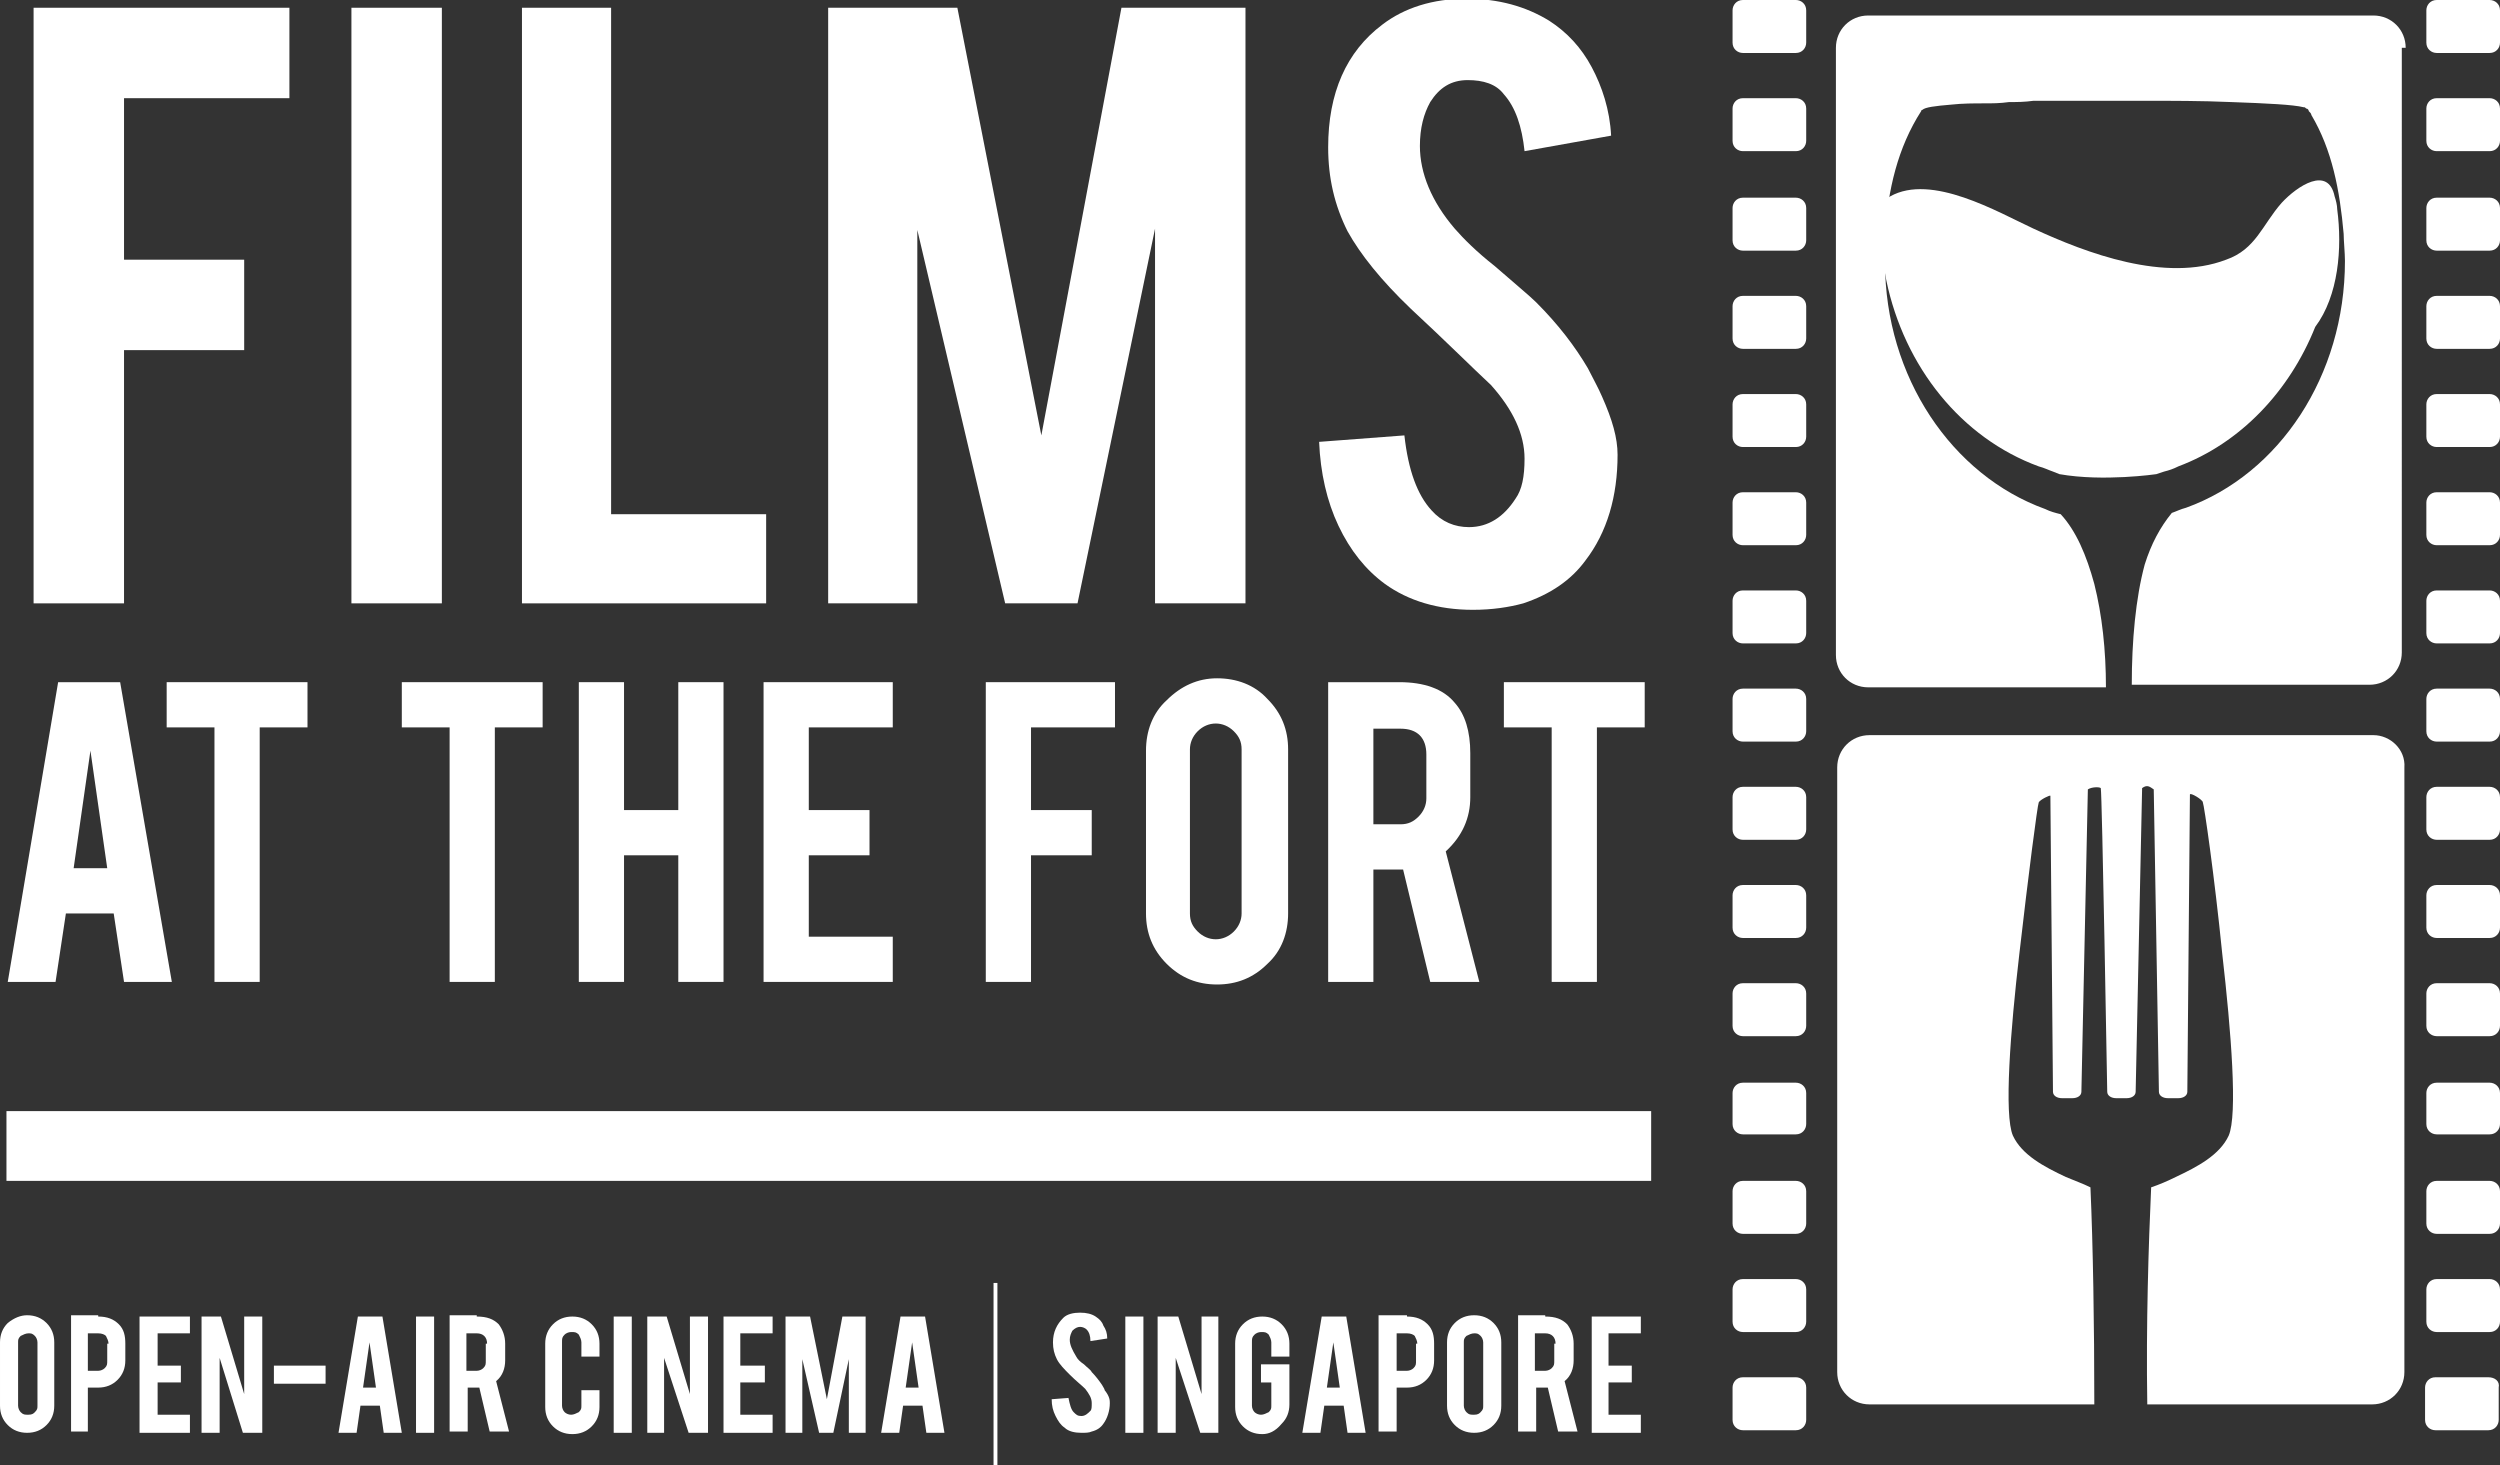 <?xml version="1.0" encoding="utf-8"?>
<!-- Generator: Adobe Illustrator 23.0.3, SVG Export Plug-In . SVG Version: 6.00 Build 0)  -->
<svg version="1.1" id="Layer_1" xmlns="http://www.w3.org/2000/svg" xmlns:xlink="http://www.w3.org/1999/xlink" x="0px" y="0px"
	 viewBox="0 0 193.5 113.4" enable-background="new 0 0 193.5 113.4" xml:space="preserve">
<rect x="0" y="0" width="193.5" height="113.4" fill="#333333" stroke="none"/>
<g id="logo_fatf">
	<g>
		<path fill="#FFFFFF" d="M193.5,38.9c0-0.5-0.4-0.8-0.8-0.8h-4.1c-0.5,0-0.8,0.4-0.8,0.8v2.5c0,0.5,0.4,0.8,0.8,0.8h4.1
			c0.5,0,0.8-0.4,0.8-0.8V38.9z"/>
		<path fill="#FFFFFF" d="M193.5,46.5c0-0.5-0.4-0.8-0.8-0.8h-4.1c-0.5,0-0.8,0.4-0.8,0.8V49c0,0.5,0.4,0.8,0.8,0.8h4.1
			c0.5,0,0.8-0.4,0.8-0.8V46.5z"/>
		<path fill="#FFFFFF" d="M193.5,31.3c0-0.5-0.4-0.8-0.8-0.8h-4.1c-0.5,0-0.8,0.4-0.8,0.8v2.5c0,0.5,0.4,0.8,0.8,0.8h4.1
			c0.5,0,0.8-0.4,0.8-0.8V31.3z"/>
		<path fill="#FFFFFF" d="M193.5,99.8c0-0.5-0.4-0.8-0.8-0.8h-4.1c-0.5,0-0.8,0.4-0.8,0.8v2.5c0,0.5,0.4,0.8,0.8,0.8h4.1
			c0.5,0,0.8-0.4,0.8-0.8V99.8z"/>
		<path fill="#FFFFFF" d="M193.5,54.1c0-0.5-0.4-0.8-0.8-0.8h-4.1c-0.5,0-0.8,0.4-0.8,0.8v2.5c0,0.5,0.4,0.8,0.8,0.8h4.1
			c0.5,0,0.8-0.4,0.8-0.8V54.1z"/>
		<path fill="#FFFFFF" d="M193.5,0.8c0-0.5-0.4-0.8-0.8-0.8h-4.1c-0.5,0-0.8,0.4-0.8,0.8v2.5c0,0.5,0.4,0.8,0.8,0.8h4.1
			c0.5,0,0.8-0.4,0.8-0.8V0.8z"/>
		<path fill="#FFFFFF" d="M193.5,16.1c0-0.5-0.4-0.8-0.8-0.8h-4.1c-0.5,0-0.8,0.4-0.8,0.8v2.5c0,0.5,0.4,0.8,0.8,0.8h4.1
			c0.5,0,0.8-0.4,0.8-0.8V16.1z"/>
		<path fill="#FFFFFF" d="M193.5,23.7c0-0.5-0.4-0.8-0.8-0.8h-4.1c-0.5,0-0.8,0.4-0.8,0.8v2.5c0,0.5,0.4,0.8,0.8,0.8h4.1
			c0.5,0,0.8-0.4,0.8-0.8V23.7z"/>
		<path fill="#FFFFFF" d="M193.5,61.7c0-0.5-0.4-0.8-0.8-0.8h-4.1c-0.5,0-0.8,0.4-0.8,0.8v2.5c0,0.5,0.4,0.8,0.8,0.8h4.1
			c0.5,0,0.8-0.4,0.8-0.8V61.7z"/>
		<path fill="#FFFFFF" d="M193.5,92.2c0-0.5-0.4-0.8-0.8-0.8h-4.1c-0.5,0-0.8,0.4-0.8,0.8v2.5c0,0.5,0.4,0.8,0.8,0.8h4.1
			c0.5,0,0.8-0.4,0.8-0.8V92.2z"/>
		<path fill="#FFFFFF" d="M192.6,106.6h-4.1c-0.5,0-0.8,0.4-0.8,0.8v2.5c0,0.5,0.4,0.8,0.8,0.8h4.1c0.5,0,0.8-0.4,0.8-0.8v-2.5
			C193.5,106.9,193.1,106.6,192.6,106.6"/>
		<path fill="#FFFFFF" d="M193.5,84.6c0-0.5-0.4-0.8-0.8-0.8h-4.1c-0.5,0-0.8,0.4-0.8,0.8V87c0,0.5,0.4,0.8,0.8,0.8h4.1
			c0.5,0,0.8-0.4,0.8-0.8V84.6z"/>
		<path fill="#FFFFFF" d="M193.5,69.3c0-0.5-0.4-0.8-0.8-0.8h-4.1c-0.5,0-0.8,0.4-0.8,0.8v2.5c0,0.5,0.4,0.8,0.8,0.8h4.1
			c0.5,0,0.8-0.4,0.8-0.8V69.3z"/>
		<path fill="#FFFFFF" d="M193.5,76.9c0-0.5-0.4-0.8-0.8-0.8h-4.1c-0.5,0-0.8,0.4-0.8,0.8v2.5c0,0.5,0.4,0.8,0.8,0.8h4.1
			c0.5,0,0.8-0.4,0.8-0.8V76.9z"/>
		<path fill="#FFFFFF" d="M193.5,8.4c0-0.5-0.4-0.8-0.8-0.8h-4.1c-0.5,0-0.8,0.4-0.8,0.8v2.5c0,0.5,0.4,0.8,0.8,0.8h4.1
			c0.5,0,0.8-0.4,0.8-0.8V8.4z"/>
		<path fill="#FFFFFF" d="M139.8,31.3c0-0.5-0.4-0.8-0.8-0.8h-4.1c-0.5,0-0.8,0.4-0.8,0.8v2.5c0,0.5,0.4,0.8,0.8,0.8h4.1
			c0.5,0,0.8-0.4,0.8-0.8V31.3z"/>
		<path fill="#FFFFFF" d="M139.8,23.7c0-0.5-0.4-0.8-0.8-0.8h-4.1c-0.5,0-0.8,0.4-0.8,0.8v2.5c0,0.5,0.4,0.8,0.8,0.8h4.1
			c0.5,0,0.8-0.4,0.8-0.8V23.7z"/>
		<path fill="#FFFFFF" d="M139.8,38.9c0-0.5-0.4-0.8-0.8-0.8h-4.1c-0.5,0-0.8,0.4-0.8,0.8v2.5c0,0.5,0.4,0.8,0.8,0.8h4.1
			c0.5,0,0.8-0.4,0.8-0.8V38.9z"/>
		<path fill="#FFFFFF" d="M139.8,0.8c0-0.5-0.4-0.8-0.8-0.8h-4.1c-0.5,0-0.8,0.4-0.8,0.8v2.5c0,0.5,0.4,0.8,0.8,0.8h4.1
			c0.5,0,0.8-0.4,0.8-0.8V0.8z"/>
		<path fill="#FFFFFF" d="M139.8,46.5c0-0.5-0.4-0.8-0.8-0.8h-4.1c-0.5,0-0.8,0.4-0.8,0.8V49c0,0.5,0.4,0.8,0.8,0.8h4.1
			c0.5,0,0.8-0.4,0.8-0.8V46.5z"/>
		<path fill="#FFFFFF" d="M139.8,8.4c0-0.5-0.4-0.8-0.8-0.8h-4.1c-0.5,0-0.8,0.4-0.8,0.8v2.5c0,0.5,0.4,0.8,0.8,0.8h4.1
			c0.5,0,0.8-0.4,0.8-0.8V8.4z"/>
		<path fill="#FFFFFF" d="M139.8,16.1c0-0.5-0.4-0.8-0.8-0.8h-4.1c-0.5,0-0.8,0.4-0.8,0.8v2.5c0,0.5,0.4,0.8,0.8,0.8h4.1
			c0.5,0,0.8-0.4,0.8-0.8V16.1z"/>
		<path fill="#FFFFFF" d="M139,106.6h-4.1c-0.5,0-0.8,0.4-0.8,0.8v2.5c0,0.5,0.4,0.8,0.8,0.8h4.1c0.5,0,0.8-0.4,0.8-0.8v-2.5
			C139.8,106.9,139.4,106.6,139,106.6"/>
		<path fill="#FFFFFF" d="M139.8,92.2c0-0.5-0.4-0.8-0.8-0.8h-4.1c-0.5,0-0.8,0.4-0.8,0.8v2.5c0,0.5,0.4,0.8,0.8,0.8h4.1
			c0.5,0,0.8-0.4,0.8-0.8V92.2z"/>
		<path fill="#FFFFFF" d="M139.8,99.8c0-0.5-0.4-0.8-0.8-0.8h-4.1c-0.5,0-0.8,0.4-0.8,0.8v2.5c0,0.5,0.4,0.8,0.8,0.8h4.1
			c0.5,0,0.8-0.4,0.8-0.8V99.8z"/>
		<path fill="#FFFFFF" d="M139.8,84.6c0-0.5-0.4-0.8-0.8-0.8h-4.1c-0.5,0-0.8,0.4-0.8,0.8V87c0,0.5,0.4,0.8,0.8,0.8h4.1
			c0.5,0,0.8-0.4,0.8-0.8V84.6z"/>
		<path fill="#FFFFFF" d="M139.8,76.9c0-0.5-0.4-0.8-0.8-0.8h-4.1c-0.5,0-0.8,0.4-0.8,0.8v2.5c0,0.5,0.4,0.8,0.8,0.8h4.1
			c0.5,0,0.8-0.4,0.8-0.8V76.9z"/>
		<path fill="#FFFFFF" d="M139.8,61.7c0-0.5-0.4-0.8-0.8-0.8h-4.1c-0.5,0-0.8,0.4-0.8,0.8v2.5c0,0.5,0.4,0.8,0.8,0.8h4.1
			c0.5,0,0.8-0.4,0.8-0.8V61.7z"/>
		<path fill="#FFFFFF" d="M139.8,69.3c0-0.5-0.4-0.8-0.8-0.8h-4.1c-0.5,0-0.8,0.4-0.8,0.8v2.5c0,0.5,0.4,0.8,0.8,0.8h4.1
			c0.5,0,0.8-0.4,0.8-0.8V69.3z"/>
		<path fill="#FFFFFF" d="M139.8,54.1c0-0.5-0.4-0.8-0.8-0.8h-4.1c-0.5,0-0.8,0.4-0.8,0.8v2.5c0,0.5,0.4,0.8,0.8,0.8h4.1
			c0.5,0,0.8-0.4,0.8-0.8V54.1z"/>
		<path fill="#FFFFFF" d="M186.2,3.7c0-1.4-1.1-2.5-2.5-2.5h-39.1c-1.4,0-2.5,1.1-2.5,2.5v47c0,1.4,1.1,2.5,2.5,2.5H163
			c0-2.9-0.3-5.6-0.9-8c-0.6-2.2-1.4-4.1-2.6-5.4c-0.4-0.1-0.8-0.2-1.2-0.4c0,0,0,0,0,0c-7.2-2.6-12.4-10.2-12.4-19.1
			c0-0.6,0-1.1,0-1.7c0,0,0-0.3,0-0.3c0.2-3.6,1-6.9,2.8-9.7c0,0,0-0.1,0.1-0.1c0,0,0,0,0,0c0.2-0.2,1-0.3,2.2-0.4
			c0.9-0.1,1.8-0.1,2.6-0.1c0.6,0,1.2,0,1.9-0.1c0.6,0,1.2,0,1.9-0.1c0.3,0,0.7,0,1,0c0.4,0,0.9,0,1.3,0c0.5,0,1,0,1.6,0
			c0.4,0,0.9,0,1.3,0c0.3,0,0.6,0,1,0c0,0,0.1,0,0.1,0c0.6,0,1.3,0,1.9,0c0.1,0,0.2,0,0.2,0c2.3,0,4.6,0,6.9,0.1
			c2.8,0.1,4.8,0.2,5.6,0.4c0.1,0,0.1,0,0.2,0.1c0,0,0,0,0,0c0.1,0,0.2,0.1,0.2,0.2c0,0,0,0,0,0c0,0,0,0,0,0c0,0,0,0,0,0
			c0.1,0.1,0.2,0.2,0.2,0.3c1.6,2.7,2.2,5.8,2.5,9.2c0,0.5,0.1,1.5,0.1,2.1c0,8.9-5.1,16.5-12.3,19.1c0,0,0,0,0,0
			c-0.4,0.1-0.8,0.3-1.1,0.4c-0.9,1.1-1.6,2.4-2.1,4c-0.7,2.6-1,5.9-1,9.3h18.4c1.4,0,2.5-1.1,2.5-2.5V3.7z"/>
		<path fill="#FFFFFF" d="M180.9,16.2c0-0.3-0.1-0.7-0.2-1c-0.5-2.4-2.9-0.8-4.1,0.5c-1.5,1.7-2,3.6-4.3,4.4
			c-4.7,1.8-10.8-0.5-14.9-2.4c-2.8-1.3-7.9-4.3-11.1-2.5c-0.3,0.2-0.6,0.4-0.8,0.6c0,0.2,0,0.4,0,0.6c0,0.2,0,0.5,0,0.7
			c0,1.6,0.2,3.1,0.5,4.6c1.4,6.7,5.8,12.2,11.8,14.4l0,0c0.4,0.1,0.8,0.3,1.1,0.4l0.5,0.2c3.4,0.6,7.5,0,7.5,0l0.6-0.2
			c0.4-0.1,0.7-0.2,1.1-0.4l0,0c4.8-1.8,8.6-5.8,10.6-10.8C181,22.9,181.3,19.2,180.9,16.2"/>
		<path fill="#FFFFFF" d="M183.7,56.9h-39c-1.4,0-2.5,1.1-2.5,2.5v46.8c0,1.4,1.1,2.5,2.5,2.5h17.4c0-6.2-0.1-12.3-0.3-16.8
			c-0.6-0.3-1.2-0.5-1.9-0.8c-1.7-0.8-3.4-1.7-4.1-3.2c-0.7-1.6-0.2-8.1,0.5-14.1c0.7-6.1,1.4-11.5,1.5-11.7
			c0.1-0.2,0.9-0.6,0.9-0.5c0,0.1,0.2,22.9,0.2,22.9c0,0.3,0.3,0.5,0.7,0.5h0.8c0.4,0,0.7-0.2,0.7-0.5l0.5-23.4
			c0.3-0.2,0.9-0.2,1-0.1c0.1,0.2,0.5,23.5,0.5,23.5c0,0.3,0.3,0.5,0.7,0.5h0.8c0.4,0,0.7-0.2,0.7-0.5l0.5-23.5
			c0.4-0.3,0.6-0.1,0.9,0.1l0.4,23.4c0,0.3,0.3,0.5,0.7,0.5h0.8c0.4,0,0.7-0.2,0.7-0.5c0,0,0.2-22.8,0.2-23s1,0.4,1,0.6
			c0.1,0.2,0.9,5.7,1.5,11.7c0.7,6.1,1.2,12.5,0.5,14.1c-0.7,1.5-2.4,2.4-4.1,3.2c-0.6,0.3-1.3,0.6-1.9,0.8
			c-0.2,4.4-0.4,10.6-0.3,16.8h17.4c1.4,0,2.5-1.1,2.5-2.5V59.4C186.2,58,185,56.9,183.7,56.9"/>
	</g>
	<polygon fill="#FFFFFF" points="9.6,46.7 2.6,46.7 2.6,0.6 22.4,0.6 22.4,7.6 9.6,7.6 9.6,20.1 18.9,20.1 18.9,27.1 9.6,27.1 	"/>
	<rect x="27.2" y="0.6" fill="#FFFFFF" width="7" height="46.1"/>
	<polygon fill="#FFFFFF" points="59.3,46.7 40.4,46.7 40.4,0.6 47.3,0.6 47.3,39.8 59.3,39.8 	"/>
	<polygon fill="#FFFFFF" points="71,46.7 64.1,46.7 64.1,0.6 74.1,0.6 80.6,33.7 86.8,0.6 96.4,0.6 96.4,46.7 89.4,46.7 89.4,17.7 
		83.4,46.7 77.8,46.7 71,17.8 	"/>
	<path fill="#FFFFFF" d="M7,58.1l-1.3,9.1h2.6L7,58.1z M5.1,70.7L4.3,76H0.6l3.9-23.2h4.8L13.3,76H9.6l-0.8-5.3H5.1z"/>
	<polygon fill="#FFFFFF" points="16.6,56.3 12.9,56.3 12.9,52.8 23.8,52.8 23.8,56.3 20.1,56.3 20.1,76 16.6,76 	"/>
	<polygon fill="#FFFFFF" points="34.8,56.3 31.1,56.3 31.1,52.8 42,52.8 42,56.3 38.3,56.3 38.3,76 34.8,76 	"/>
	<polygon fill="#FFFFFF" points="48.3,66.2 48.3,76 44.8,76 44.8,52.8 48.3,52.8 48.3,62.7 52.5,62.7 52.5,52.8 56,52.8 56,76 
		52.5,76 52.5,66.2 	"/>
	<polygon fill="#FFFFFF" points="59.1,76 59.1,52.8 69.1,52.8 69.1,56.3 62.6,56.3 62.6,62.7 67.3,62.7 67.3,66.2 62.6,66.2 
		62.6,72.5 69.1,72.5 69.1,76 	"/>
	<polygon fill="#FFFFFF" points="79.8,76 76.3,76 76.3,52.8 86.3,52.8 86.3,56.3 79.8,56.3 79.8,62.7 84.5,62.7 84.5,66.2 
		79.8,66.2 	"/>
	<polygon fill="#FFFFFF" points="120.1,56.3 116.4,56.3 116.4,52.8 127.3,52.8 127.3,56.3 123.6,56.3 123.6,76 120.1,76 	"/>
	<polygon fill="#FFFFFF" points="10.8,110.9 10.8,101.9 14.7,101.9 14.7,103.2 12.2,103.2 12.2,105.7 14,105.7 14,107 12.2,107 
		12.2,109.5 14.7,109.5 14.7,110.9 	"/>
	<polygon fill="#FFFFFF" points="17.1,101.9 18.9,107.9 18.9,101.9 20.3,101.9 20.3,110.9 18.8,110.9 17,105.1 17,110.9 15.6,110.9 
		15.6,101.9 	"/>
	<rect x="21.2" y="105.7" fill="#FFFFFF" width="4" height="1.4"/>
	<path fill="#FFFFFF" d="M28.6,103.9l-0.5,3.5h1L28.6,103.9z M27.9,108.8l-0.3,2.1h-1.4l1.5-9h1.9l1.5,9h-1.4l-0.3-2.1H27.9z"/>
	<rect x="32.2" y="101.9" fill="#FFFFFF" width="1.4" height="9"/>
	<rect x="47.5" y="101.9" fill="#FFFFFF" width="1.4" height="9"/>
	<polygon fill="#FFFFFF" points="51.6,101.9 53.4,107.9 53.4,101.9 54.8,101.9 54.8,110.9 53.3,110.9 51.4,105.1 51.4,110.9 
		50.1,110.9 50.1,101.9 	"/>
	<polygon fill="#FFFFFF" points="56,110.9 56,101.9 59.8,101.9 59.8,103.2 57.3,103.2 57.3,105.7 59.2,105.7 59.2,107 57.3,107 
		57.3,109.5 59.8,109.5 59.8,110.9 	"/>
	<polygon fill="#FFFFFF" points="62.1,110.9 60.8,110.9 60.8,101.9 62.7,101.9 64,108.3 65.2,101.9 67,101.9 67,110.9 65.7,110.9 
		65.7,105.2 64.5,110.9 63.4,110.9 62.1,105.2 	"/>
	<path fill="#FFFFFF" d="M70.6,103.9l-0.5,3.5h1L70.6,103.9z M69.9,108.8l-0.3,2.1h-1.4l1.5-9h1.9l1.5,9h-1.4l-0.3-2.1H69.9z"/>
	<rect x="87.1" y="101.9" fill="#FFFFFF" width="1.4" height="9"/>
	<polygon fill="#FFFFFF" points="91.2,101.9 93,107.9 93,101.9 94.3,101.9 94.3,110.9 92.9,110.9 91,105.1 91,110.9 89.6,110.9 
		89.6,101.9 	"/>
	<path fill="#FFFFFF" d="M103.2,103.9l-0.5,3.5h1L103.2,103.9z M102.5,108.8l-0.3,2.1h-1.4l1.5-9h1.9l1.5,9h-1.4l-0.3-2.1H102.5z"/>
	<polygon fill="#FFFFFF" points="123.2,110.9 123.2,101.9 127,101.9 127,103.2 124.5,103.2 124.5,105.7 126.3,105.7 126.3,107 
		124.5,107 124.5,109.5 127,109.5 127,110.9 	"/>
	<rect x="0.5" y="86" fill="#FFFFFF" width="127.3" height="5.4"/>
	<rect x="76.9" y="99.3" fill="#FFFFFF" width="0.3" height="14.1"/>
	<path fill="#FFFFFF" d="M109.7,104c0-0.2-0.1-0.4-0.2-0.6c-0.1-0.1-0.3-0.2-0.6-0.2h-0.8v2.9h0.8c0.2,0,0.4-0.1,0.5-0.2
		c0.2-0.2,0.2-0.3,0.2-0.6V104z M108.9,101.9c0.7,0,1.2,0.2,1.6,0.6c0.4,0.4,0.5,0.9,0.5,1.5v1.3c0,0.6-0.2,1.1-0.6,1.5
		c-0.4,0.4-0.9,0.6-1.5,0.6h-0.8v3.4h-1.4v-9H108.9z"/>
	<path fill="#FFFFFF" d="M114.8,103.9c0-0.2-0.1-0.4-0.2-0.5c-0.2-0.2-0.3-0.2-0.5-0.2s-0.4,0.1-0.6,0.2c-0.2,0.2-0.2,0.3-0.2,0.5
		v4.9c0,0.2,0.1,0.4,0.2,0.5c0.2,0.2,0.3,0.2,0.6,0.2s0.4-0.1,0.5-0.2c0.2-0.2,0.2-0.3,0.2-0.5V103.9z M114.1,101.8
		c0.6,0,1.1,0.2,1.5,0.6s0.6,0.9,0.6,1.5v4.9c0,0.6-0.2,1.1-0.6,1.5c-0.4,0.4-0.9,0.6-1.5,0.6c-0.6,0-1.1-0.2-1.5-0.6
		c-0.4-0.4-0.6-0.9-0.6-1.5v-4.9c0-0.6,0.2-1.1,0.6-1.5C113,102,113.5,101.8,114.1,101.8"/>
	<path fill="#FFFFFF" d="M120.4,104c0-0.5-0.3-0.8-0.8-0.8h-0.8v2.9h0.8c0.2,0,0.4-0.1,0.5-0.2c0.2-0.2,0.2-0.3,0.2-0.6V104z
		 M119.6,101.9c0.8,0,1.3,0.2,1.7,0.6c0.3,0.4,0.5,0.9,0.5,1.5v1.3c0,0.6-0.2,1.2-0.7,1.6l1,3.9h-1.5l-0.8-3.4h-0.1h-0.8v3.4h-1.4
		v-9H119.6z"/>
	<path fill="#FFFFFF" d="M97.7,111c-0.6,0-1.1-0.2-1.5-0.6c-0.4-0.4-0.6-0.9-0.6-1.5v-4.9c0-0.6,0.2-1.1,0.6-1.5
		c0.4-0.4,0.9-0.6,1.5-0.6c0.6,0,1.1,0.2,1.5,0.6c0.4,0.4,0.6,0.9,0.6,1.5v1h-1.4v-1.1c0-0.2-0.1-0.4-0.2-0.6
		c-0.2-0.2-0.3-0.2-0.6-0.2c-0.2,0-0.4,0.1-0.5,0.2c-0.2,0.2-0.2,0.3-0.2,0.6v4.9c0,0.2,0.1,0.4,0.2,0.5c0.1,0.1,0.3,0.2,0.5,0.2
		c0.2,0,0.4-0.1,0.6-0.2c0.2-0.2,0.2-0.3,0.2-0.5v-1.8h-0.8v-1.4h2.2v3.1c0,0.6-0.2,1.1-0.6,1.5C98.7,110.8,98.2,111,97.7,111"/>
	<path fill="#FFFFFF" d="M37.7,104c0-0.5-0.3-0.8-0.8-0.8h-0.8v2.9h0.8c0.2,0,0.4-0.1,0.5-0.2c0.2-0.2,0.2-0.3,0.2-0.6V104z
		 M36.9,101.9c0.8,0,1.3,0.2,1.7,0.6c0.3,0.4,0.5,0.9,0.5,1.5v1.3c0,0.6-0.2,1.2-0.7,1.6l1,3.9h-1.5l-0.8-3.4h-0.1h-0.8v3.4h-1.4v-9
		H36.9z"/>
	<path fill="#FFFFFF" d="M44.3,111c-0.6,0-1.1-0.2-1.5-0.6c-0.4-0.4-0.6-0.9-0.6-1.5v-4.9c0-0.6,0.2-1.1,0.6-1.5
		c0.4-0.4,0.9-0.6,1.5-0.6c0.6,0,1.1,0.2,1.5,0.6c0.4,0.4,0.6,0.9,0.6,1.5v1H45v-1.1c0-0.2-0.1-0.4-0.2-0.6
		c-0.2-0.2-0.3-0.2-0.6-0.2c-0.2,0-0.4,0.1-0.5,0.2c-0.2,0.2-0.2,0.3-0.2,0.6v4.9c0,0.2,0.1,0.4,0.2,0.5c0.1,0.1,0.3,0.2,0.5,0.2
		c0.2,0,0.4-0.1,0.6-0.2c0.2-0.2,0.2-0.3,0.2-0.5v-1.2h1.4v1.3c0,0.6-0.2,1.1-0.6,1.5C45.4,110.8,44.9,111,44.3,111"/>
	<path fill="#FFFFFF" d="M2.9,103.9c0-0.2-0.1-0.4-0.2-0.5c-0.2-0.2-0.3-0.2-0.5-0.2s-0.4,0.1-0.6,0.2c-0.2,0.2-0.2,0.3-0.2,0.5v4.9
		c0,0.2,0.1,0.4,0.2,0.5c0.2,0.2,0.3,0.2,0.6,0.2s0.4-0.1,0.5-0.2c0.2-0.2,0.2-0.3,0.2-0.5V103.9z M2.1,101.8c0.6,0,1.1,0.2,1.5,0.6
		s0.6,0.9,0.6,1.5v4.9c0,0.6-0.2,1.1-0.6,1.5c-0.4,0.4-0.9,0.6-1.5,0.6c-0.6,0-1.1-0.2-1.5-0.6c-0.4-0.4-0.6-0.9-0.6-1.5v-4.9
		c0-0.6,0.2-1.1,0.6-1.5C1.1,102,1.6,101.8,2.1,101.8"/>
	<path fill="#FFFFFF" d="M8.4,104c0-0.2-0.1-0.4-0.2-0.6c-0.1-0.1-0.3-0.2-0.6-0.2H6.8v2.9h0.8c0.2,0,0.4-0.1,0.5-0.2
		c0.2-0.2,0.2-0.3,0.2-0.6V104z M7.6,101.9c0.7,0,1.2,0.2,1.6,0.6c0.4,0.4,0.5,0.9,0.5,1.5v1.3c0,0.6-0.2,1.1-0.6,1.5
		c-0.4,0.4-0.9,0.6-1.5,0.6H6.8v3.4H5.5v-9H7.6z"/>
	<path fill="#FFFFFF" d="M96.1,58c0-0.6-0.2-1-0.6-1.4c-0.4-0.4-0.9-0.6-1.4-0.6s-1,0.2-1.4,0.6c-0.4,0.4-0.6,0.9-0.6,1.4v12.7
		c0,0.6,0.2,1,0.6,1.4c0.4,0.4,0.9,0.6,1.4,0.6s1-0.2,1.4-0.6c0.4-0.4,0.6-0.9,0.6-1.4V58z M94.2,52.5c1.5,0,2.9,0.5,3.9,1.6
		c1.1,1.1,1.6,2.4,1.6,3.9v12.7c0,1.5-0.5,2.9-1.6,3.9c-1.1,1.1-2.4,1.6-3.9,1.6c-1.5,0-2.8-0.5-3.9-1.6c-1.1-1.1-1.6-2.4-1.6-3.9
		V58.1c0-1.5,0.5-2.9,1.6-3.9C91.4,53.1,92.7,52.5,94.2,52.5"/>
	<path fill="#FFFFFF" d="M110.4,58.4c0-1.3-0.7-2-2-2h-2.1v7.4h2.1c0.6,0,1-0.2,1.4-0.6c0.4-0.4,0.6-0.9,0.6-1.4V58.4z M108.3,52.8
		c1.9,0,3.4,0.5,4.3,1.6c0.8,0.9,1.2,2.2,1.2,3.9v3.4c0,1.6-0.6,3-1.9,4.2l2.6,10.1h-3.8l-2.1-8.7h-0.3h-2V76h-3.5V52.8H108.3z"/>
	<path fill="#FFFFFF" d="M125.2,35.2c0,3.2-0.8,6-2.5,8.2c-1.1,1.5-2.7,2.6-4.8,3.3c-1.1,0.3-2.4,0.5-3.9,0.5c-2.7,0-5-0.7-6.8-2
		c-1.5-1.1-2.7-2.6-3.6-4.5c-0.9-1.9-1.4-4.1-1.5-6.5l6.6-0.5c0.3,2.7,1,4.6,2.1,5.8c0.8,0.9,1.8,1.3,2.9,1.3c1.5,0,2.7-0.8,3.6-2.2
		c0.5-0.7,0.7-1.7,0.7-3.1c0-1.9-0.9-3.8-2.6-5.7c-1.4-1.3-3.4-3.3-6.2-5.9c-2.3-2.2-3.9-4.2-4.9-6c-1-2-1.5-4.1-1.5-6.5
		c0-4.2,1.4-7.4,4.2-9.5c1.7-1.3,3.9-2,6.5-2c2.5,0,4.6,0.6,6.4,1.7c1.4,0.9,2.5,2.1,3.3,3.6c0.8,1.5,1.4,3.3,1.5,5.3l-6.7,1.2
		c-0.2-1.9-0.7-3.4-1.6-4.4c-0.6-0.8-1.6-1.1-2.8-1.1c-1.3,0-2.2,0.6-2.9,1.7c-0.5,0.9-0.8,2-0.8,3.4c0,2.1,0.9,4.3,2.7,6.4
		c0.7,0.8,1.7,1.8,3.1,2.9c1.6,1.4,2.7,2.3,3.2,2.8c1.7,1.7,3,3.4,4,5.1c0.4,0.8,0.8,1.5,1.1,2.2C124.8,32.5,125.2,33.9,125.2,35.2"
		/>
	<path fill="#FFFFFF" d="M85.9,108.6c0,0.6-0.2,1.2-0.5,1.6c-0.2,0.3-0.5,0.5-0.9,0.6c-0.2,0.1-0.5,0.1-0.8,0.1
		c-0.5,0-1-0.1-1.3-0.4c-0.3-0.2-0.5-0.5-0.7-0.9c-0.2-0.4-0.3-0.8-0.3-1.3l1.3-0.1c0.1,0.5,0.2,0.9,0.4,1.1
		c0.2,0.2,0.3,0.3,0.6,0.3c0.3,0,0.5-0.2,0.7-0.4c0.1-0.1,0.1-0.3,0.1-0.6c0-0.4-0.2-0.7-0.5-1.1c-0.3-0.3-0.7-0.6-1.2-1.1
		c-0.4-0.4-0.8-0.8-1-1.2c-0.2-0.4-0.3-0.8-0.3-1.3c0-0.8,0.3-1.4,0.8-1.9c0.3-0.3,0.8-0.4,1.3-0.4c0.5,0,0.9,0.1,1.2,0.3
		c0.3,0.2,0.5,0.4,0.6,0.7c0.2,0.3,0.3,0.6,0.3,1l-1.3,0.2c0-0.4-0.1-0.7-0.3-0.9c-0.1-0.1-0.3-0.2-0.5-0.2c-0.2,0-0.4,0.1-0.6,0.3
		c-0.1,0.2-0.2,0.4-0.2,0.7c0,0.4,0.2,0.8,0.5,1.3c0.1,0.2,0.3,0.4,0.6,0.6c0.3,0.3,0.5,0.4,0.6,0.6c0.3,0.3,0.6,0.7,0.8,1
		c0.1,0.2,0.2,0.3,0.2,0.4C85.9,108.1,85.9,108.4,85.9,108.6"/>
</g>
</svg>
